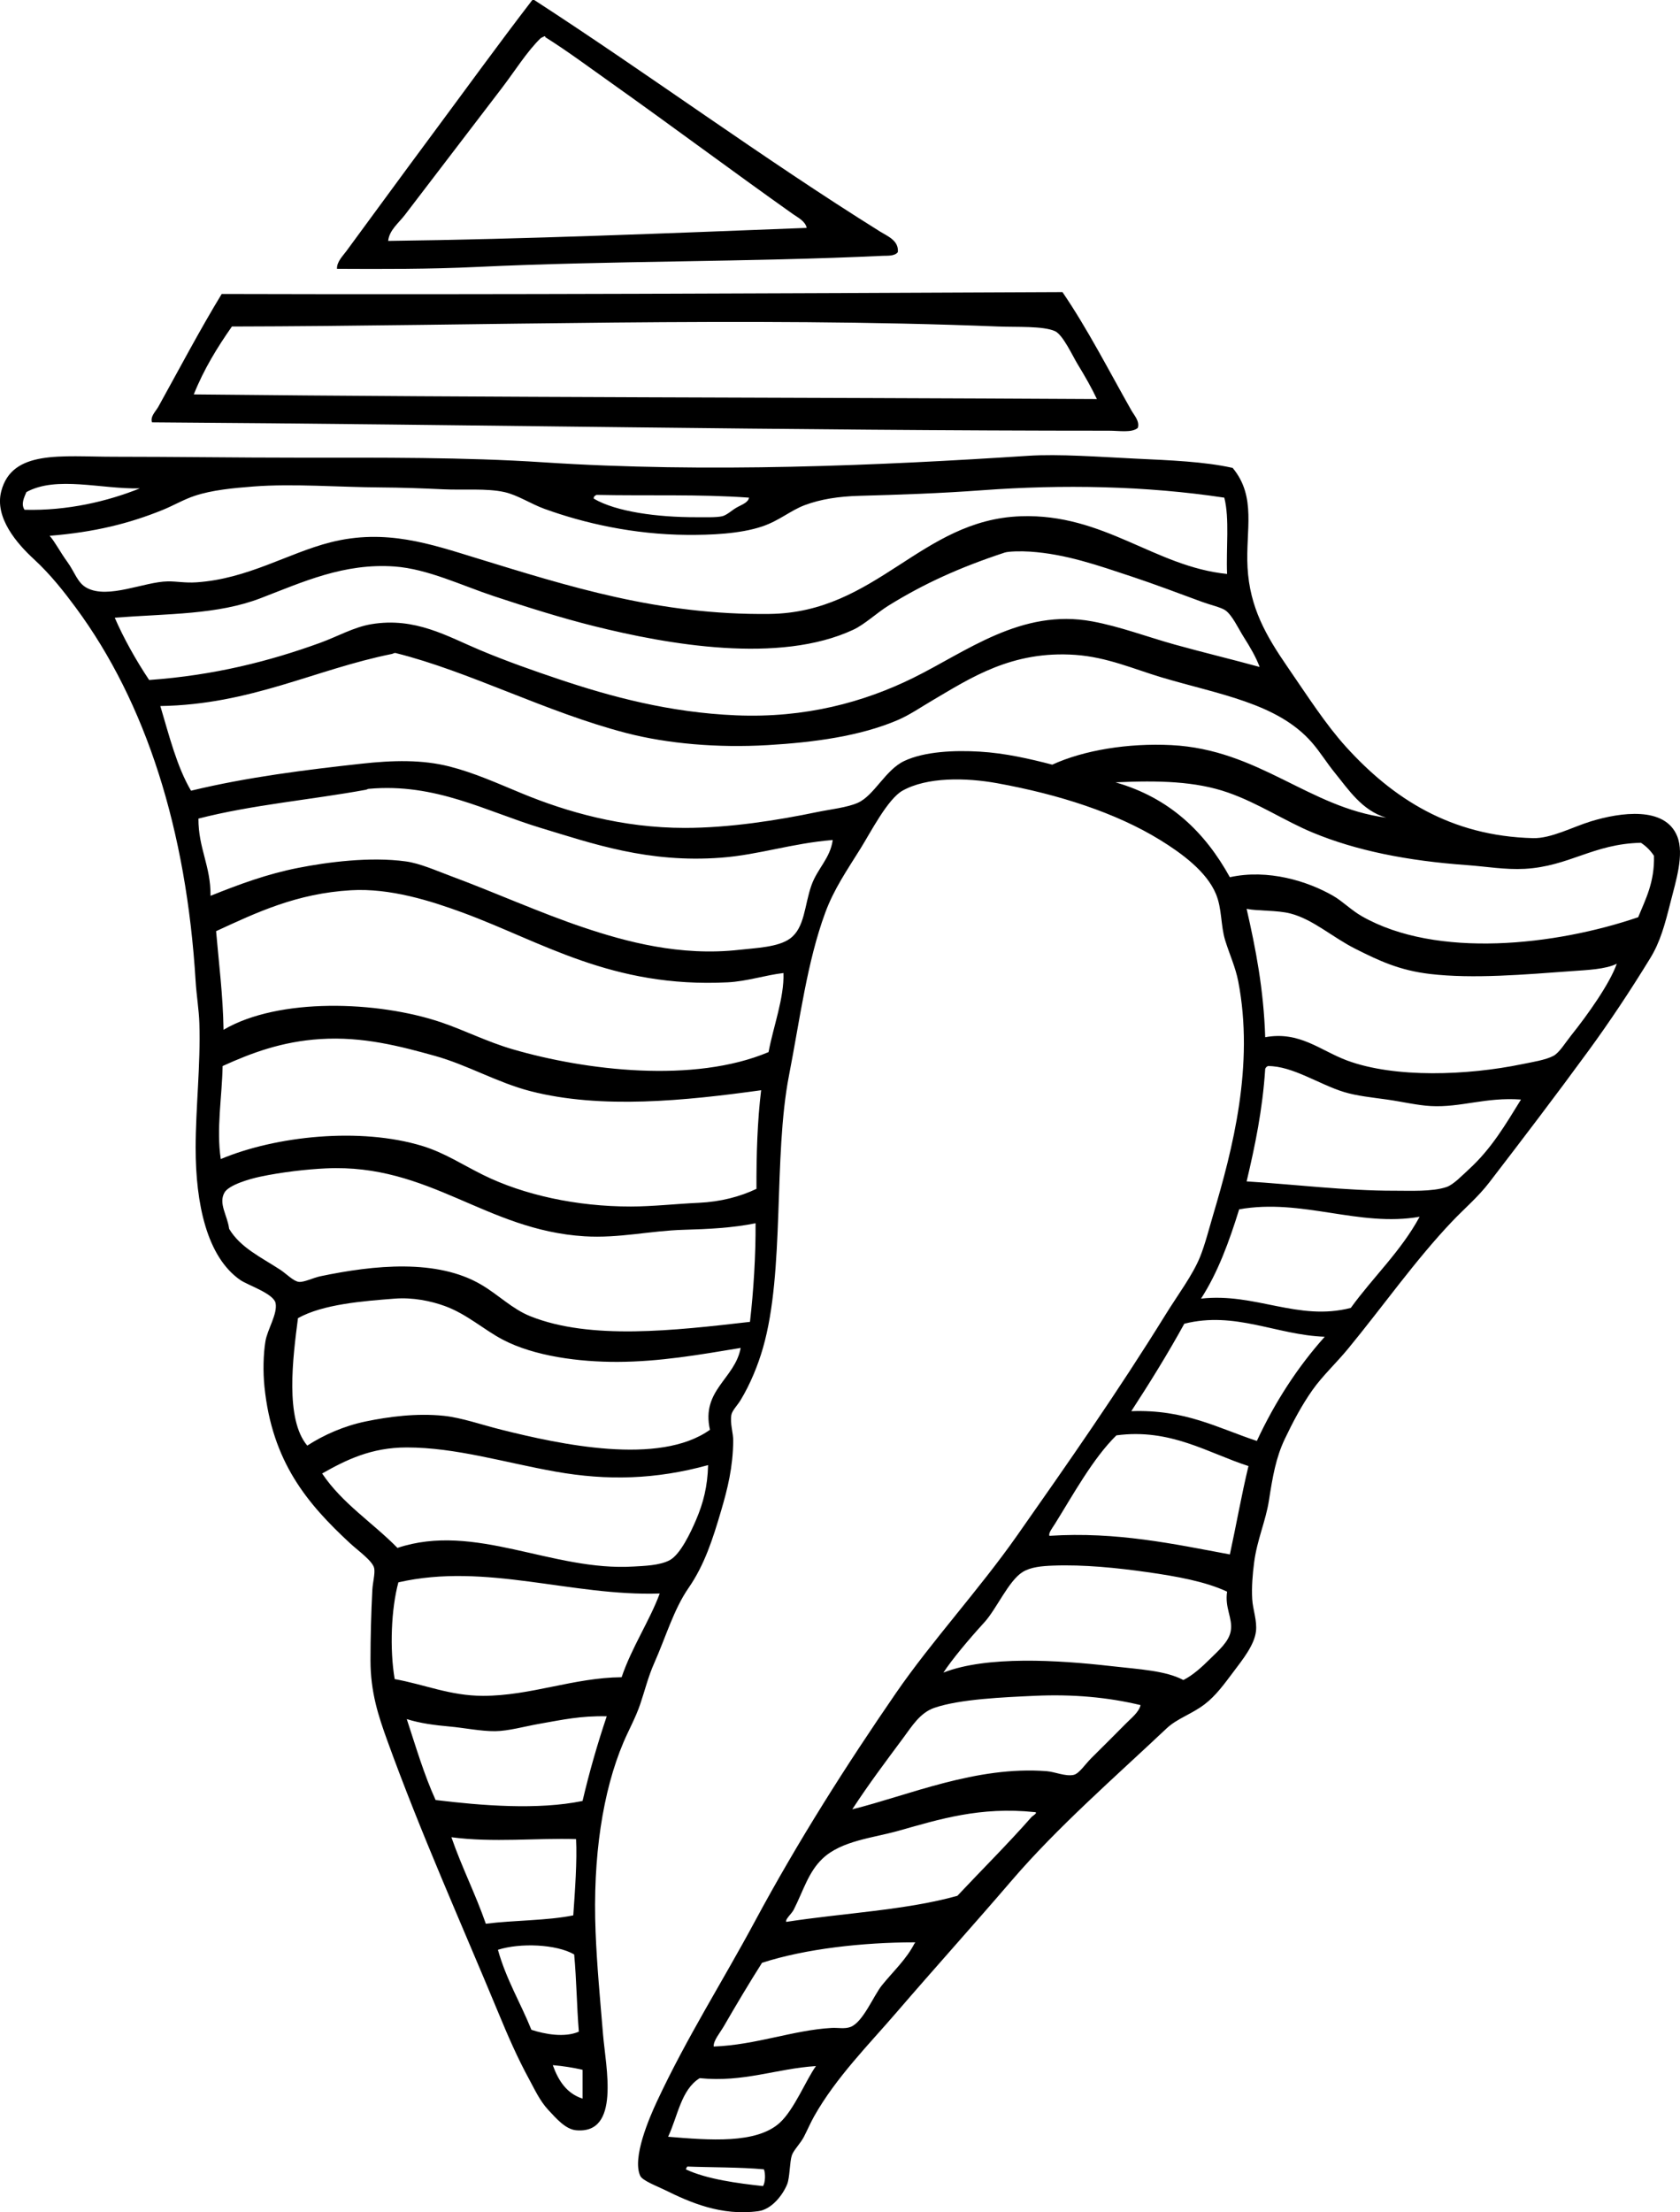 <?xml version="1.0" encoding="utf-8"?>
<!-- Generator: Adobe Illustrator 17.0.0, SVG Export Plug-In . SVG Version: 6.00 Build 0)  -->
<!DOCTYPE svg PUBLIC "-//W3C//DTD SVG 1.1//EN" "http://www.w3.org/Graphics/SVG/1.1/DTD/svg11.dtd">
<svg version="1.1" id="Layer_1" xmlns="http://www.w3.org/2000/svg" xmlns:xlink="http://www.w3.org/1999/xlink" x="0px" y="0px"
	 width="164.065px" height="216px" viewBox="0 0 164.065 216" enable-background="new 0 0 164.065 216" xml:space="preserve">
<path d="M46.535,26.066c13.087-0.623,26.561-0.469,39.693-1.089c0.403-0.02,1.146,0.055,1.454-0.363
	c0.102-1.134-1.006-1.548-1.726-1.999C74.421,15.415,63.465,7.322,52.169,0c-0.062,0-0.123,0-0.183,0
	c-3.299,4.286-6.536,8.762-9.809,13.17c-2.809,3.781-5.638,7.665-8.356,11.353c-0.35,0.475-0.943,1.047-0.909,1.726
	C37.341,26.272,41.938,26.286,46.535,26.066z M39.543,20.981c3.077-4.029,6.283-8.22,9.444-12.353
	c1.277-1.666,2.466-3.594,3.817-4.904c0.025-0.026,0.239-0.118,0.361-0.183c0.08-0.017,0.087,0.036,0.092,0.091
	c2.24,1.412,4.381,3.01,6.541,4.541c5.861,4.161,11.676,8.503,17.619,12.716c0.481,0.341,1.224,0.689,1.362,1.362
	c-13.468,0.52-27.36,1.099-40.872,1.272C38.014,22.469,38.937,21.775,39.543,20.981z M108.299,42.053
	c1.008,0,2.234,0.225,2.816-0.273c0.205-0.652-0.357-1.232-0.635-1.725c-2.216-3.912-4.274-7.948-6.722-11.534
	c-27.569,0.117-54.793,0.26-82.108,0.182c-2.129,3.496-4.2,7.426-6.175,10.989c-0.27,0.486-0.816,0.956-0.635,1.544
	C45.661,41.436,77.107,42.053,108.299,42.053z M22.649,31.879c24.294-0.049,50.345-0.979,74.842,0
	c1.777,0.072,4.363-0.072,5.54,0.455c0.765,0.341,1.737,2.453,2.18,3.179c0.756,1.235,1.427,2.42,1.908,3.451
	c-29.11-0.168-59.238-0.144-88.194-0.455C19.911,36.044,21.227,33.911,22.649,31.879z M163.794,81.653
	c-1.186-2.951-5.531-2.349-8.447-1.453c-1.761,0.542-3.881,1.679-5.629,1.635c-8.057-0.203-13.709-3.891-18.257-8.901
	c-1.978-2.178-3.73-4.914-5.723-7.812c-2.105-3.061-3.687-5.794-3.906-9.718c-0.201-3.633,0.909-6.872-1.454-9.719
	c-2.758-0.616-6.088-0.744-9.535-0.907c-3.378-0.162-7.419-0.47-10.445-0.273c-14.507,0.947-31.348,1.688-47.322,0.635
	c-7.763-0.51-15.847-0.454-23.978-0.454c-5.921,0-12.137-0.09-17.985-0.09c-5.124,0-9.924-0.712-10.989,3.361
	c-0.679,2.587,1.549,5.132,3.177,6.629c1.652,1.518,2.992,3.243,4.087,4.724c6.873,9.291,10.822,21.717,11.718,36.512
	c0.085,1.38,0.321,2.761,0.364,4.086c0.129,4.065-0.364,8.274-0.364,12.172c0,5.446,1.097,10.635,4.359,12.897
	c0.749,0.519,3.273,1.322,3.451,2.271c0.201,1.042-0.812,2.572-0.996,3.724c-0.203,1.235-0.247,2.946-0.091,4.45
	c0.751,7.31,4.167,11.382,8.356,15.259c0.789,0.731,2.227,1.735,2.361,2.452c0.096,0.521-0.145,1.38-0.183,2.089
	c-0.12,2.316-0.181,4.683-0.181,6.903c0,3.099,0.774,5.424,1.636,7.81c3.302,9.129,7.145,17.65,10.9,26.704
	c0.874,2.111,1.797,4.253,2.996,6.449c0.466,0.852,0.996,2.022,1.817,2.906c0.8,0.866,1.706,1.905,2.725,1.999
	c4.367,0.402,2.896-6.192,2.635-9.355c-0.29-3.487-0.597-6.723-0.727-9.991c-0.294-7.328,0.7-13.763,2.722-18.529
	c0.51-1.197,1.191-2.413,1.636-3.724c0.455-1.339,0.776-2.682,1.362-3.996c1.141-2.564,1.904-5.253,3.362-7.358
	c1.556-2.248,2.361-4.762,3.177-7.537c0.64-2.176,1.15-4.224,1.182-6.812c0.011-0.784-0.33-1.707-0.181-2.544
	c0.073-0.422,0.597-0.94,0.907-1.452c0.939-1.548,1.697-3.407,2.178-5.086c2.165-7.525,0.988-18.622,2.544-26.613
	c1.066-5.466,1.768-11.091,3.543-15.895c0.847-2.293,2.116-4.126,3.451-6.268c0.959-1.534,2.633-4.811,4.086-5.631
	c2.388-1.343,6.169-1.289,9.266-0.727c6.004,1.091,11.584,2.885,15.896,5.54c2.116,1.305,4.535,3.076,5.449,5.268
	c0.606,1.451,0.453,3.072,0.907,4.541c0.435,1.399,1.005,2.611,1.273,3.997c1.581,8.182-0.542,16.372-2.452,22.797
	c-0.408,1.373-0.774,2.846-1.271,4.087c-0.718,1.786-2.18,3.723-3.362,5.632c-4.689,7.572-9.551,14.523-14.531,21.617
	c-3.701,5.269-8.329,10.297-11.809,15.349c-4.802,6.978-9.537,14.404-13.805,22.344c-3.097,5.763-6.628,11.296-9.537,17.529
	c-0.749,1.605-2.441,5.517-1.634,7.267c0.219,0.473,1.625,0.999,2.363,1.362c2.53,1.251,5.569,2.578,9.172,2.089
	c1.342-0.183,2.412-1.629,2.816-2.634c0.259-0.645,0.245-2.204,0.455-2.816c0.174-0.518,0.829-1.138,1.182-1.817
	c0.343-0.669,0.655-1.392,0.997-1.998c2.14-3.797,5.382-7.048,7.992-10.083c3.837-4.456,7.613-8.638,11.265-12.897
	c4.488-5.237,10.086-10.105,15.167-14.896c1.028-0.97,2.455-1.388,3.723-2.361c1.083-0.828,1.908-1.973,2.816-3.179
	c0.907-1.204,2.013-2.59,2.18-3.906c0.134-1.064-0.305-2.139-0.363-3.178c-0.067-1.213,0.04-2.418,0.183-3.543
	c0.281-2.224,1.142-4.08,1.451-6.086c0.361-2.33,0.68-4.178,1.545-5.994c0.758-1.596,1.656-3.307,2.724-4.813
	c0.959-1.354,2.325-2.63,3.451-3.997c3.404-4.134,6.581-8.664,10.173-12.442c1.224-1.286,2.526-2.371,3.634-3.815
	c3.286-4.279,6.461-8.438,9.718-12.898c2.015-2.759,4.024-5.772,5.995-8.992c0.97-1.583,1.411-3.214,1.998-5.54
	C163.64,86.104,164.507,83.422,163.794,81.653z M58.253,48.32c5.03,0.108,10.003-0.085,14.897,0.271
	c-0.096,0.509-0.751,0.69-1.273,1c-0.432,0.258-0.921,0.721-1.362,0.817c-0.602,0.132-1.717,0.09-2.544,0.092
	c-3.737,0.007-7.805-0.524-9.99-1.817C57.965,48.455,58.119,48.398,58.253,48.32z M2.395,49.773
	c-0.379-0.573-0.023-1.224,0.181-1.726c2.955-1.616,7.277-0.279,11.082-0.363C10.525,48.944,6.597,49.887,2.395,49.773z
	 M8.479,57.402c-0.923-0.494-1.179-1.547-1.906-2.543c-0.702-0.961-1.176-1.915-1.724-2.544c4.355-0.353,7.755-1.188,11.079-2.543
	c1.014-0.414,2.036-1.014,3.09-1.362c1.703-0.565,3.752-0.756,5.721-0.908c3.877-0.302,8.376,0.068,12.442,0.09
	c1.96,0.011,4.053,0.086,6.086,0.182c2.04,0.097,4.254-0.115,5.995,0.273c1.295,0.29,2.577,1.153,3.904,1.635
	c3.91,1.418,8.726,2.501,13.898,2.542c2.303,0.018,5.181-0.089,7.355-0.818c1.677-0.561,2.791-1.572,4.18-2.089
	c1.534-0.57,3.251-0.849,5.357-0.907c3.997-0.111,7.736-0.232,11.99-0.545c7.796-0.574,15.934-0.435,23.616,0.726
	c0.526,2.048,0.165,4.982,0.272,7.448c-7.076-0.709-12.005-5.92-20.163-5.632c-9.767,0.346-14.032,9.409-24.524,9.538
	c-10.822,0.132-19.663-2.707-28.612-5.45c-4.45-1.365-8.871-2.91-14.259-1.544c-4.144,1.05-8.064,3.569-13.078,3.906
	c-1.141,0.076-1.946-0.105-2.816-0.091C14.079,56.801,10.57,58.519,8.479,57.402z M11.206,60.309
	c5.257-0.402,10.01-0.276,14.259-1.907c4.091-1.571,8.135-3.448,13.08-3.089c3.224,0.234,6.563,1.863,9.718,2.907
	c3.235,1.07,6.59,2.125,9.718,2.906c7.273,1.816,18.112,3.731,25.342,0.363c1.135-0.529,2.31-1.656,3.451-2.362
	c3.42-2.118,6.907-3.714,11.352-5.177c0.359-0.118,1.563-0.151,2.455-0.091c3.536,0.236,6.653,1.348,9.99,2.452
	c2.033,0.674,4.561,1.619,6.811,2.452c0.789,0.293,1.844,0.529,2.27,0.818c0.68,0.459,1.295,1.816,1.817,2.634
	c0.624,0.978,1.193,1.963,1.545,2.906c-2.729-0.75-5.509-1.414-8.264-2.18c-2.686-0.745-5.353-1.765-8.086-2.27
	c-6.934-1.287-12.3,2.973-17.528,5.54c-4.755,2.334-10.474,3.919-17.258,3.633c-6.494-0.273-12.206-1.816-17.347-3.543
	c-2.419-0.811-5.105-1.756-7.629-2.816c-3.212-1.345-6.345-3.252-10.628-2.542c-1.716,0.283-3.311,1.204-4.996,1.817
	c-4.951,1.8-10.378,3.182-16.712,3.633C13.323,64.546,12.042,62.258,11.206,60.309z M44.083,179.384
	c4.071,0.543,8.378,0.059,12.173,0.182c0.114,2.03-0.105,5.114-0.272,7.447c-2.595,0.524-5.772,0.466-8.539,0.817
	C46.428,184.911,45.095,182.309,44.083,179.384z M51.895,198.186c-1.059-2.634-2.466-4.922-3.268-7.812
	c2.18-0.696,5.705-0.551,7.446,0.454c0.227,2.44,0.254,5.077,0.455,7.539C55.143,198.972,53.219,198.619,51.895,198.186z
	 M56.891,204.906c-1.554-0.504-2.363-1.754-2.907-3.269c1.035,0.085,1.995,0.246,2.907,0.453
	C56.891,203.029,56.891,203.966,56.891,204.906z M56.891,175.841c-4.374,0.905-9.899,0.451-14.351-0.091
	c-1.121-2.451-1.933-5.211-2.816-7.902c1.307,0.415,2.738,0.597,4.178,0.726c1.469,0.132,3.032,0.466,4.45,0.455
	c1.291-0.01,2.889-0.47,4.361-0.727c2.243-0.392,3.98-0.782,6.539-0.727C58.36,170.226,57.564,172.972,56.891,175.841z
	 M60.705,163.761c-4.671,0.038-8.86,1.817-13.533,1.817c-3.201,0-5.694-1.106-8.628-1.635c-0.504-2.962-0.337-6.865,0.361-9.446
	c8.57-1.954,16.906,1.379,25.522,1.09C63.459,158.219,61.693,160.843,60.705,163.761z M67.971,148.411
	c-0.52,1.217-1.516,3.33-2.542,3.906c-0.979,0.547-2.609,0.577-3.543,0.635c-7.97,0.495-15.49-4.343-23.072-1.817
	c-2.41-2.462-5.404-4.343-7.355-7.266c2.341-1.328,4.798-2.544,8.264-2.543c4.794,0,9.56,1.479,14.531,2.361
	c5.067,0.9,9.803,0.767,14.897-0.636C69.097,145.135,68.687,146.744,67.971,148.411z M69.333,139.601
	c-4.961,3.539-14.656,1.421-20.346,0c-1.949-0.486-3.906-1.18-5.629-1.362c-2.686-0.283-5.426,0.09-7.629,0.545
	c-2.178,0.449-4.138,1.339-5.723,2.361c-2.185-2.594-1.409-8.566-0.907-12.443c2.446-1.365,6.341-1.665,9.446-1.906
	c1.761-0.138,3.543,0.228,4.905,0.726c2.149,0.787,3.781,2.294,5.629,3.269c3.079,1.626,7.473,2.197,11.263,2.18
	c4.08-0.018,7.935-0.69,11.99-1.362C71.777,134.637,68.45,135.724,69.333,139.601z M73.241,129.064
	c-7.395,0.848-15.57,1.799-21.438-0.544c-1.797-0.718-3.081-2.071-4.811-3.089c-4.309-2.534-10.44-1.922-15.715-0.817
	c-0.693,0.145-1.572,0.598-2.087,0.545c-0.533-0.055-1.233-0.798-1.817-1.18c-1.88-1.23-3.893-2.151-4.996-3.997
	c-0.161-1.302-1.066-2.466-0.455-3.542c0.424-0.745,2.443-1.329,3.451-1.543c2.194-0.469,4.659-0.733,6.45-0.818
	c10.133-0.479,15.577,6.029,25.251,6.63c3.386,0.211,6.387-0.543,9.716-0.635c2.408-0.067,4.751-0.184,6.996-0.637
	C73.81,122.526,73.589,126.058,73.241,129.064z M73.874,116.077c-1.594,0.763-3.509,1.265-5.629,1.362
	c-2.198,0.099-4.499,0.36-6.633,0.363c-5.275,0.008-10.474-1.126-14.44-3.089c-2.015-0.997-3.781-2.165-5.903-2.815
	c-6.106-1.873-14.36-0.978-19.71,1.271c-0.444-2.955,0.125-6.07,0.181-9.083c2.851-1.298,5.808-2.394,9.537-2.634
	c4.176-0.268,7.834,0.709,11.172,1.635c3.199,0.887,6.102,2.612,9.355,3.452c6.916,1.781,15.131,0.932,22.526-0.091
	C73.966,109.446,73.863,112.704,73.874,116.077z M75.056,102.725c-7.29,3.071-17.835,1.805-24.976-0.272
	c-2.526-0.735-4.746-1.874-6.996-2.634c-6.202-2.101-15.873-2.437-21.253,0.727c-0.056-3.397-0.455-6.449-0.727-9.629
	c3.973-1.832,7.863-3.684,13.171-3.995c3.81-0.224,7.765,1.026,10.9,2.179c7.752,2.854,14.578,7.376,25.884,6.812
	c1.884-0.094,3.665-0.7,5.451-0.908C76.601,97.398,75.511,100.265,75.056,102.725z M79.234,86.467
	c-0.68,1.945-0.64,4.129-2.089,5.178c-1.161,0.842-3.324,0.909-4.905,1.089c-5.821,0.663-11.156-0.803-15.258-2.18
	c-4.231-1.419-8.728-3.45-12.899-4.995c-1.489-0.552-3.056-1.261-4.45-1.452c-3.48-0.482-7.667,0.068-10.534,0.635
	c-3.003,0.594-5.667,1.572-8.539,2.724c0.027-2.934-1.191-4.622-1.182-7.539c5.212-1.346,10.998-1.835,16.351-2.815
	c0.129-0.025,0.163-0.081,0.272-0.091c6.526-0.598,11.49,2.21,16.803,3.815c5.041,1.523,10.479,3.449,17.619,2.906
	c3.685-0.279,6.896-1.402,10.9-1.726C81.073,83.827,79.82,84.793,79.234,86.467z M95.674,73.388
	c-2.435-0.144-5.362-0.027-7.357,0.909c-1.853,0.868-2.936,3.369-4.541,4.086c-1.039,0.465-2.682,0.636-3.997,0.909
	c-3.864,0.804-8.557,1.544-12.897,1.544c-6.144,0-11.564-1.573-15.893-3.36c-2.499-1.031-4.657-2.015-7.085-2.635
	c-2.673-0.681-5.513-0.616-8.628-0.272c-5.397,0.595-11.094,1.298-16.622,2.634c-1.389-2.363-2.131-5.377-2.996-8.266
	c8.875-0.147,15.06-3.565,22.615-5.086c0.125-0.024,0.232-0.124,0.363-0.09c7.168,1.782,14.643,5.763,22.526,7.81
	c4.026,1.046,8.94,1.467,13.807,1.18c4.553-0.266,9.076-0.885,12.715-2.451c1.19-0.514,2.285-1.278,3.362-1.907
	c3.69-2.165,7.761-4.897,13.985-4.451c3.092,0.222,5.723,1.392,8.356,2.18c5.618,1.68,11.359,2.519,14.714,6.357
	c0.814,0.927,1.458,2.001,2.272,2.997c1.304,1.596,2.631,3.665,4.996,4.36c-7.551-0.986-12.431-6.658-20.983-7.085
	c-4.214-0.21-8.539,0.493-11.624,1.909C100.549,74.087,98.16,73.534,95.674,73.388z M74.51,213.444
	c-2.432-0.261-5.502-0.672-7.538-1.634c0.078-0.074,0.053-0.25,0.183-0.273c2.127,0.088,5.147,0.055,7.446,0.273
	C74.771,212.222,74.739,213.135,74.51,213.444z M76.146,207.267c-2.287,2.077-6.878,1.693-10.9,1.362
	c0.943-1.993,1.266-4.607,3.088-5.722c4.289,0.433,7.46-0.927,11.354-1.181C78.759,202.984,77.569,205.977,76.146,207.267z
	 M89.316,189.738c-0.792,1.553-2.051,2.7-3.177,4.086c-0.827,1.015-1.859,3.637-3.09,4.087c-0.568,0.209-1.222,0.059-1.817,0.091
	c-3.752,0.208-7.413,1.668-11.535,1.817c-0.04-0.576,0.607-1.32,1.001-1.997c1.166-2.017,2.479-4.227,3.721-6.178
	c4.223-1.37,9.876-1.998,14.897-1.998C89.42,189.665,89.367,189.738,89.316,189.738z M100.759,177.386
	c-2.336,2.656-4.845,5.142-7.266,7.719c-5.014,1.404-11.154,1.684-16.712,2.544c-0.125-0.247,0.528-0.793,0.727-1.181
	c0.95-1.866,1.429-3.677,2.816-4.995c1.853-1.761,4.929-2.015,7.448-2.726c3.962-1.115,7.943-2.371,13.261-1.816
	C101.435,176.944,100.864,177.299,100.759,177.386z M109.935,168.302c-1.17,1.192-2.053,2.052-3.362,3.361
	c-0.616,0.614-1.188,1.515-1.726,1.634c-0.787,0.175-1.837-0.302-2.633-0.363c-6.898-0.531-13.461,2.353-18.983,3.724
	c1.65-2.523,3.219-4.599,4.994-6.993c0.825-1.113,1.618-2.424,2.998-2.907c2.479-0.867,6.851-1.044,9.81-1.181
	c3.703-0.173,7.168,0.137,10.354,0.907C111.206,167.202,110.484,167.74,109.935,168.302z M120.197,159.22
	c-0.169,1.086-1.255,1.981-1.997,2.725c-0.852,0.85-1.728,1.635-2.635,2.089c-1.743-0.921-4.231-1.038-7.085-1.362
	c-5.154-0.587-12.117-1.021-16.348,0.637c0.814-1.251,2.466-3.234,3.997-4.906c1.184-1.293,2.354-4.036,3.723-4.904
	c0.796-0.503,1.904-0.596,2.999-0.636c2.999-0.111,6.225,0.218,9.172,0.636c2.851,0.405,5.687,0.909,7.812,1.907
	C119.595,157.016,120.394,157.97,120.197,159.22z M120.106,151.772c-5.417-1.009-11.067-2.243-17.621-1.817
	c-0.121-0.26,0.29-0.768,0.546-1.18c1.726-2.764,3.71-6.397,5.995-8.629c5.284-0.71,8.976,1.74,12.897,2.997
	C121.245,145.948,120.728,148.912,120.106,151.772z M122.741,140.691c-3.803-1.253-7.014-3.099-12.262-2.906
	c1.804-2.769,3.554-5.59,5.177-8.539c4.958-1.256,9.011,1.107,13.715,1.272C126.727,133.474,124.52,136.869,122.741,140.691z
	 M131.915,127.702c-5.155,1.329-9.332-1.508-14.625-0.907c1.63-2.519,2.745-5.552,3.725-8.72c6.171-1.09,11.702,1.764,17.622,0.727
	C136.806,122.18,134.1,124.683,131.915,127.702z M143.448,114.17c-0.687,0.628-1.505,1.494-2.178,1.726
	c-1.391,0.477-3.6,0.359-5.085,0.363c-4.684,0.013-9.892-0.627-14.442-0.909c0.816-3.452,1.556-6.983,1.815-10.99
	c0.051-0.132,0.143-0.222,0.272-0.273c2.41-0.008,4.994,1.799,7.448,2.543c1.231,0.373,2.677,0.518,4.178,0.728
	c1.434,0.2,2.929,0.561,4.27,0.635c2.923,0.161,5.366-0.889,8.81-0.635C147.011,109.822,145.66,112.147,143.448,114.17z
	 M153.44,101.09c-0.569,0.71-1.157,1.694-1.728,1.999c-0.765,0.41-2.089,0.612-3.085,0.817c-5.295,1.094-12.389,1.38-17.078-0.362
	c-2.631-0.98-4.633-2.889-7.992-2.272c-0.147-4.634-0.923-8.643-1.815-12.533c1.117,0.226,2.958,0.117,4.269,0.452
	c2.218,0.57,4.098,2.317,6.356,3.451c2.292,1.154,4.283,2.1,7.268,2.453c4.234,0.502,9.308,0.052,13.805-0.273
	c1.534-0.11,3.382-0.179,4.45-0.726C157.219,96.024,155.054,99.075,153.44,101.09z M159.981,89.556
	c-8.051,2.75-19.681,4.072-26.978-0.092c-1.063-0.607-1.87-1.455-2.814-1.999c-2.475-1.427-6.354-2.638-10.084-1.816
	c-2.423-4.388-5.874-7.749-11.172-9.264c4.232-0.196,7.832-0.106,10.991,0.999c2.976,1.041,5.547,2.777,8.264,3.905
	c4.24,1.761,9.219,2.76,15.078,3.18c1.857,0.133,3.739,0.467,5.632,0.363c4.358-0.242,6.69-2.442,11.352-2.544
	c0.513,0.336,0.936,0.76,1.273,1.272C161.589,86.139,160.71,87.774,159.981,89.556z"/>
</svg>
